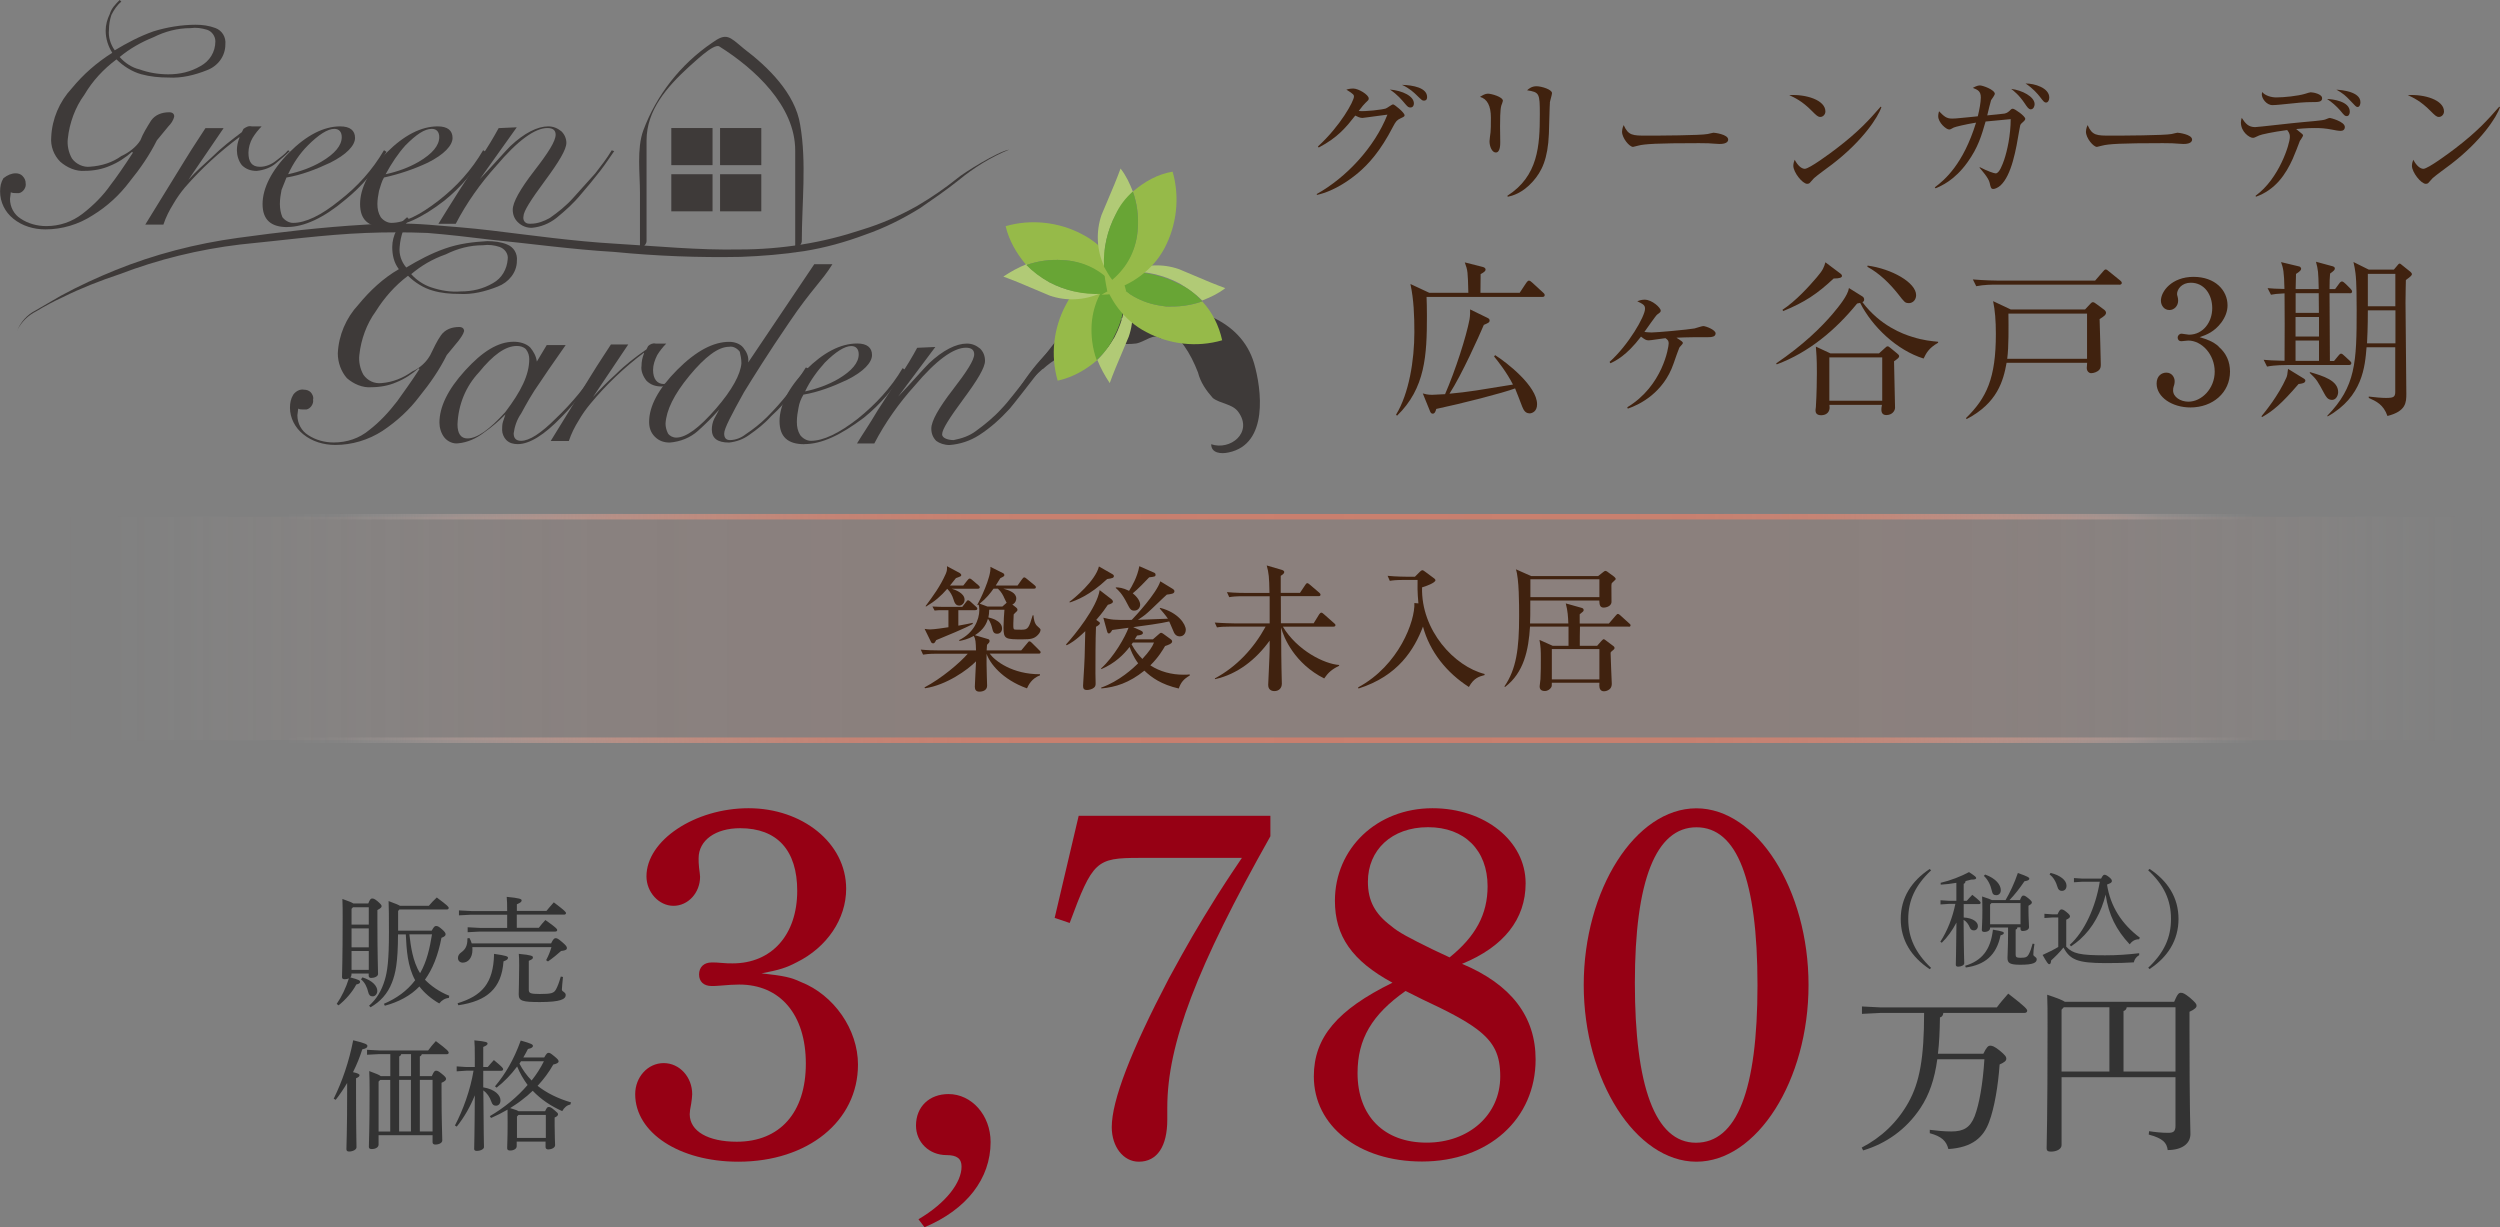 <?xml version="1.0" encoding="UTF-8"?><svg xmlns="http://www.w3.org/2000/svg" xmlns:xlink="http://www.w3.org/1999/xlink" viewBox="0 0 272.79 133.92"><rect x="0" y="0" width="272.79" height="133.92" fill="#808080" stroke="none"/><defs><style>.cls-1{fill:#333;}.cls-1,.cls-2,.cls-3,.cls-4,.cls-5,.cls-6,.cls-7,.cls-8{stroke-width:0px;}.cls-2{fill:#b1ca76;}.cls-3{fill:#3e3a39;}.cls-4{fill:#68a535;}.cls-5{fill:#96ba49;}.cls-9{stroke:url(#_名称未設定グラデーション_34-3);}.cls-9,.cls-10{fill:none;stroke-miterlimit:10;stroke-width:.6px;}.cls-9,.cls-10,.cls-7{mix-blend-mode:multiply;}.cls-10{stroke:url(#_名称未設定グラデーション_34-2);}.cls-6{fill:#960014;}.cls-7{fill:url(#_名称未設定グラデーション_34);opacity:.15;}.cls-11{isolation:isolate;}.cls-8{fill:#40220f;}</style><linearGradient id="_名称未設定グラデーション_34" x1="4.35" y1="68.58" x2="272.24" y2="68.58" gradientUnits="userSpaceOnUse"><stop offset="0" stop-color="#fff" stop-opacity="0"/><stop offset=".03" stop-color="rgba(245,232,229,.18)" stop-opacity=".18"/><stop offset=".06" stop-color="rgba(235,207,201,.37)" stop-opacity=".37"/><stop offset=".09" stop-color="rgba(225,185,176,.54)" stop-opacity=".54"/><stop offset=".13" stop-color="rgba(218,167,155,.68)" stop-opacity=".68"/><stop offset=".17" stop-color="rgba(211,152,138,.8)" stop-opacity=".8"/><stop offset=".22" stop-color="rgba(206,141,125,.89)" stop-opacity=".89"/><stop offset=".28" stop-color="rgba(203,132,116,.95)" stop-opacity=".95"/><stop offset=".35" stop-color="rgba(201,128,111,.99)" stop-opacity=".99"/><stop offset=".52" stop-color="#c97f6e"/><stop offset=".71" stop-color="rgba(201,128,111,.99)" stop-opacity=".99"/><stop offset=".78" stop-color="rgba(203,132,116,.96)" stop-opacity=".96"/><stop offset=".82" stop-color="rgba(206,140,124,.9)" stop-opacity=".9"/><stop offset=".86" stop-color="rgba(211,150,136,.81)" stop-opacity=".81"/><stop offset=".9" stop-color="rgba(216,164,152,.7)" stop-opacity=".7"/><stop offset=".93" stop-color="rgba(224,182,172,.57)" stop-opacity=".57"/><stop offset=".95" stop-color="rgba(232,202,195,.41)" stop-opacity=".41"/><stop offset=".98" stop-color="rgba(242,226,222,.22)" stop-opacity=".22"/><stop offset="1" stop-color="rgba(253,252,251,.02)" stop-opacity=".02"/><stop offset="1" stop-color="#fff" stop-opacity="0"/></linearGradient><linearGradient id="_名称未設定グラデーション_34-2" x1="30.36" y1="80.77" x2="246.24" y2="80.77" xlink:href="#_名称未設定グラデーション_34"/><linearGradient id="_名称未設定グラデーション_34-3" x1="30.36" y1="56.38" x2="246.24" y2="56.38" xlink:href="#_名称未設定グラデーション_34"/></defs><g class="cls-11"><g id="_レイヤー_2"><g id="_レイヤー_2-2"><path class="cls-3" d="M113.8,40.27c1.08-.99,2.34-1.71,3.78-2.07,1.26-.36,3.33.09,4.41-.72l-.18-.09c.72.18,1.44.18,2.16.09.99-.18,1.89-1.17,2.7-.54-.36-2.52-3.6-1.98-5.41-2.07,4.96-.9,7.75,1.35,9.46,5.77.27,1.08.9,1.98,1.62,2.79.81.63,2.16.63,2.79,1.53,1.62,2.25-.9,4.23-2.97,3.51,0,.99,1.08,1.08,1.89.9,4.41-.9,3.6-6.94,2.79-9.73-1.44-4.87-6.94-6.58-11.8-6.13-6.85.63-11.89,4.6-15.14,11.26.63-1.8,2.7-3.42,3.87-4.51Z"/><path class="cls-3" d="M1.89,36.04c.36-.9,1.08-1.71,1.98-2.16.9-.54,1.89-1.08,2.79-1.62,1.98-1.08,3.96-1.98,5.95-2.79,4.23-1.71,8.74-2.88,13.33-3.51,4.6-.63,9.19-1.17,13.79-1.44,2.34-.18,4.69-.18,7.03,0,2.25.18,4.6.36,6.85.63,4.5.54,8.92,1.17,13.51,1.44,4.6.27,9.1.72,13.61.63,2.25,0,4.5-.18,6.76-.54s4.41-.9,6.58-1.62c2.07-.63,4.14-1.53,6.04-2.61,1.53-.9,2.97-1.89,4.32-2.97.72-.63,4.5-2.97,5.68-3.15-1.98.81-3.87,1.98-5.5,3.33-1.35,1.08-2.79,2.07-4.23,3.06-1.89,1.17-3.87,2.16-5.95,2.88-2.16.81-4.41,1.44-6.67,1.8-2.34.36-4.6.54-6.94.63-4.6.09-9.19-.09-13.79-.54-4.6-.27-9.1-.9-13.61-1.35-2.25-.27-4.5-.54-6.76-.72-2.25-.09-4.5-.09-6.76,0-4.5.18-9.1.81-13.7,1.26-4.5.54-8.92,1.62-13.15,3.24-2.16.72-4.23,1.53-6.22,2.52-.99.45-1.98.99-2.88,1.53-.9.45-1.62,1.17-2.07,2.07Z"/><path class="cls-3" d="M11.89,3.24c-.09.81.18,1.62.63,2.25,1.35-.81,2.7-1.53,4.23-2.07,1.44-.45,3.06-.72,4.6-.72.72,0,1.44.09,2.16.36s1.17.99,1.08,1.8c0,1.26-.81,2.34-1.98,2.79-1.35.54-2.79.9-4.23.81-.99,0-1.98-.09-2.97-.36-.99-.27-1.98-.9-2.7-1.62-1.44,1.08-2.61,2.34-3.51,3.87-.99,1.35-1.62,3.06-1.8,4.78-.09.72.09,1.53.45,2.16.45.63,1.26.99,1.98.9,1.26-.09,2.43-.45,3.42-1.17.81-.36,1.62-.99,2.07-1.71.27-.72.72-1.44,1.17-2.16.45-.63,1.17-.9,1.98-.9.36,0,.54.18.54.45-.09.45-.36.81-.63,1.08l-1.26,1.53c-.81,1.62-1.8,3.06-2.97,4.5-1.08,1.44-2.43,2.7-4.05,3.69-1.53.99-3.33,1.53-5.14,1.53-1.26,0-2.52-.36-3.51-1.17-.9-.72-1.44-1.8-1.44-2.97,0-.54.09-.99.36-1.44.45-.36.9-.54,1.35-.54.27,0,.54.09.72.27.27.27.36.54.36.81.09.45-.27.99-.72,1.08h-.36c-.18,0-.36,0-.54-.09l-.09.72c0,.9.45,1.71,1.17,2.16.81.54,1.8.81,2.79.81,1.44,0,2.79-.45,3.96-1.35s2.25-1.98,3.06-3.15c.63-.81,1.44-1.98,2.43-3.51l-.09-.09c-.72.63-1.53,1.17-2.43,1.53-.81.36-1.8.54-2.7.54-.99.09-1.98-.36-2.7-.99-.72-.72-1.08-1.71-.99-2.7.09-1.98.9-3.87,2.25-5.32,1.26-1.53,2.7-2.79,4.41-3.87-.45-.72-.72-1.53-.72-2.43,0-.63.18-1.26.45-1.8.18-.63.63-1.08,1.08-1.53l.18.18c-.45.36-.81.9-1.08,1.44-.18.54-.27,1.08-.27,1.62ZM13.06,6.22c.54.63,1.35,1.17,2.16,1.35.99.36,2.07.54,3.15.54,1.26,0,2.43-.27,3.51-.9.99-.54,1.62-1.53,1.62-2.7,0-.54-.36-1.08-.9-1.26-.63-.18-1.17-.27-1.8-.18-1.44,0-2.79.36-4.05.99-1.35.54-2.61,1.26-3.69,2.16Z"/><path class="cls-3" d="M20.54,19.64h0c.81-.9,1.71-1.71,2.61-2.52.99-.99,2.16-1.89,3.24-2.7l.18-.36c.27-.18.54-.36.9-.27h1.08c-.36.36-.72.81-.99,1.26-.27.45-.45,1.08-.45,1.62,0,.99.36,1.53,1.26,1.53.63,0,1.26-.27,1.71-.63.45-.36.99-.72,1.35-1.17l.18.09c-.45.45-.99.9-1.53,1.35-.54.45-1.26.72-2.07.81-.63,0-1.17-.18-1.62-.63-.36-.45-.54-1.08-.54-1.62,0-.45.09-.9.27-1.35v-.09c-2.16,1.62-4.14,3.42-5.95,5.5-.45.54-.9,1.17-1.26,1.8-.45.72-.81,1.44-1.08,2.25h-1.98c.72-1.17,1.44-2.34,2.16-3.51l2.16-3.51c.99-1.62,1.8-2.79,2.25-3.51h1.98l-3.87,5.68Z"/><path class="cls-3" d="M31.35,24.78c-1.8,0-2.7-.81-2.7-2.52s.99-3.69,2.88-5.59,3.78-2.88,5.59-2.88c1.08,0,1.62.45,1.62,1.26s-.9,1.8-2.7,2.7c-1.53.72-3.15,1.35-4.78,1.62-.18.45-.36.9-.54,1.35-.09.45-.18.99-.18,1.53s.09.99.27,1.44c.27.36.72.63,1.17.63,1.35,0,3.06-.81,5.05-2.43,1.98-1.53,3.6-3.33,4.87-5.5l.27.18c-1.17,1.98-2.7,3.78-4.5,5.23-2.34,1.98-4.5,2.97-6.31,2.97ZM31.44,19.01c1.26-.27,2.52-.72,3.6-1.35,1.53-.9,2.25-1.8,2.25-2.7,0-.54-.27-.9-.81-.9-.72,0-1.71.63-2.88,1.8-.9.9-1.62,1.98-2.16,3.15h0Z"/><path class="cls-3" d="M41.99,24.78c-1.8,0-2.7-.81-2.7-2.52s.99-3.69,2.88-5.59,3.78-2.88,5.59-2.88c1.08,0,1.62.45,1.62,1.26s-.9,1.8-2.7,2.7c-1.53.72-3.15,1.26-4.78,1.62-.27.45-.36.9-.54,1.44-.09.45-.18.99-.18,1.44,0,.54.09.99.36,1.44.27.36.72.63,1.17.63,1.35,0,3.06-.81,5.14-2.43,1.98-1.53,3.6-3.33,4.87-5.5l.27.18c-1.17,2.07-2.7,3.87-4.5,5.32-2.43,1.89-4.6,2.88-6.49,2.88ZM42.08,19.01c1.26-.27,2.52-.72,3.6-1.35,1.53-.9,2.25-1.8,2.25-2.7,0-.54-.27-.9-.81-.9-.81,0-1.71.63-2.88,1.8-.81.9-1.53,1.98-2.16,3.15h0Z"/><path class="cls-3" d="M52.35,19.55h0c1.62-1.71,2.7-2.97,3.33-3.6,1.53-1.44,2.97-2.16,4.14-2.16.54,0,.99.18,1.44.54.36.36.54.81.54,1.26,0,.72-.81,2.07-2.34,4.14s-2.34,3.33-2.34,3.87c-.09.45.18.81.63.81h.18c.72,0,1.44-.27,2.07-.63.9-.63,1.8-1.35,2.52-2.16s1.53-1.71,2.43-2.7c.63-.81,1.26-1.62,1.8-2.52l.27.09c-.45.63-.9,1.35-1.53,2.16s-1.44,1.8-2.07,2.52c-.81.99-1.71,1.8-2.7,2.61-.81.63-1.71.99-2.7,1.08-.54,0-1.08-.18-1.53-.63-.36-.36-.54-.81-.54-1.35,0-.81.81-2.25,2.34-4.23,1.53-1.98,2.34-3.24,2.34-3.96,0-.45-.27-.72-.9-.72-1.35,0-3.24,1.35-5.59,4.14-1.71,1.89-3.24,4.05-4.41,6.31h-1.89c.54-.9,1.35-2.16,2.25-3.6l2.34-3.6c.81-1.17,1.44-2.25,1.98-3.24l1.98-.09-4.05,5.68Z"/><path class="cls-3" d="M43.61,26.94c-.09.81.18,1.62.72,2.25,1.35-.81,2.7-1.53,4.23-2.07,1.53-.54,3.06-.72,4.6-.81.72,0,1.53.09,2.16.36.72.27,1.17.99,1.08,1.8,0,1.26-.9,2.34-2.07,2.79-1.35.54-2.79.9-4.23.81-.99,0-1.98-.09-2.88-.36-.99-.27-1.98-.9-2.7-1.62-1.44,1.08-2.61,2.43-3.51,3.87-.99,1.35-1.62,3.06-1.8,4.78-.09.72.09,1.53.45,2.16.45.63,1.17.99,1.98.9,1.17-.09,2.34-.54,3.33-1.26.81-.36,1.53-.99,1.98-1.8.36-.72.72-1.53,1.17-2.16s1.17-.9,1.98-.9c.36,0,.54.18.54.45-.09.36-.36.72-.63,1.08l-1.26,1.53c-.81,1.62-1.8,3.06-2.97,4.5-1.08,1.44-2.43,2.7-4.05,3.78-1.53.99-3.33,1.53-5.14,1.53-1.26,0-2.52-.36-3.51-1.17-.9-.72-1.44-1.8-1.44-2.88,0-.54.09-.99.36-1.44.27-.36.72-.63,1.17-.54.27,0,.54.09.72.27s.36.54.27.81c.09.45-.27.99-.72,1.08h-.36c-.18,0-.36,0-.54-.09l-.09.72c0,.9.45,1.71,1.17,2.16.81.54,1.8.81,2.79.81,1.44,0,2.79-.45,3.87-1.35,1.17-.9,2.16-1.98,3.06-3.15.63-.9,1.44-1.98,2.43-3.51l-.09-.09c-.72.63-1.53,1.17-2.43,1.53-.81.36-1.8.54-2.7.54-.99.09-1.98-.36-2.7-.99-.63-.72-.99-1.71-.99-2.7.09-1.98.9-3.87,2.25-5.32,1.26-1.53,2.7-2.88,4.41-3.87-.54-.72-.72-1.53-.72-2.43,0-.63.18-1.26.45-1.8s.72-1.08,1.17-1.44l.18.18c-.45.72-.9,1.8-.99,3.06ZM44.87,29.91c.54.63,1.35,1.17,2.16,1.44,1.08.36,2.16.54,3.24.45,1.26,0,2.43-.27,3.51-.9.99-.54,1.53-1.53,1.62-2.61.09-.63-.36-1.17-.9-1.35s-1.17-.27-1.8-.18c-1.44,0-2.79.36-4.05.99-1.53.54-2.7,1.26-3.78,2.16h0Z"/><path class="cls-3" d="M61.72,37.66c-1.53,2.16-2.43,3.51-2.79,4.05-.9,1.26-1.53,2.43-2.07,3.42-.45.63-.72,1.44-.81,2.16,0,.54.27.81.81.81.9,0,2.16-.81,3.78-2.43,1.8-1.71,3.33-3.6,4.69-5.68l.18.09c-1.26,1.98-2.61,3.78-4.23,5.41-1.89,1.98-3.51,2.97-4.78,2.97-.45,0-.9-.09-1.26-.45-.27-.27-.45-.72-.45-1.08,0-.27,0-.63.09-.9s.18-.54.27-.81c-.72.72-1.44,1.35-2.34,1.98-.81.63-1.8,1.08-2.79,1.17-.54.09-1.17-.18-1.53-.63s-.54-1.08-.54-1.62c0-1.71.9-3.6,2.79-5.68s3.6-3.15,5.32-3.15c.63,0,1.35.18,1.8.63.36.45.63.9.72,1.53l1.08-1.8h2.07ZM57.75,39.19c0-.36-.09-.72-.36-1.08-.27-.27-.63-.36-.99-.36-1.26,0-2.61.99-4.14,2.88-1.44,1.53-2.25,3.51-2.34,5.68,0,.99.36,1.53,1.08,1.53,1.08,0,2.43-.99,4.14-2.88,1.71-2.25,2.61-4.05,2.61-5.77Z"/><path class="cls-3" d="M64.69,43.34h0c.81-.9,1.62-1.71,2.52-2.52.99-.99,2.16-1.89,3.33-2.7l.18-.36c.18-.18.54-.36.81-.27h1.17c-.36.36-.72.81-.99,1.26-.27.54-.45,1.08-.45,1.62,0,.99.45,1.53,1.17,1.53.63-.09,1.26-.27,1.71-.72.45-.36.99-.72,1.44-1.17l.18.09c-.45.45-.99.9-1.53,1.35s-1.26.72-2.07.72c-.63,0-1.17-.18-1.62-.63-.36-.45-.63-1.08-.54-1.62,0-.45.09-.9.27-1.35v-.09c-2.16,1.62-4.14,3.51-5.86,5.59-.45.54-.9,1.17-1.26,1.8-.45.72-.81,1.44-1.08,2.25h-1.98c.72-1.17,1.44-2.34,2.16-3.51l2.16-3.51c.99-1.62,1.8-2.79,2.25-3.51h1.89l-3.87,5.77Z"/><path class="cls-3" d="M79.02,47.3c0,.45.18.72.63.72.63,0,1.26-.27,1.71-.63.81-.54,1.62-1.17,2.34-1.89.81-.81,1.53-1.62,2.25-2.52s1.35-1.89,1.98-2.88l.27.09c-.45.9-1.08,1.71-1.62,2.52-.72.99-1.53,1.89-2.43,2.7-.72.81-1.53,1.44-2.43,2.07-.63.45-1.35.72-2.16.81-1.26,0-1.89-.45-1.89-1.44,0-.36.09-.81.27-1.17.18-.36.36-.63.54-.99-.72.81-1.53,1.62-2.34,2.34s-1.89,1.17-3.06,1.26c-.63,0-1.17-.18-1.62-.63s-.63-.99-.63-1.62c0-1.71.99-3.6,3.06-5.68s3.96-3.06,5.68-3.06c.54,0,1.17.18,1.53.63.36.45.63.99.54,1.62l7.21-10.72h1.98c-1.17,1.89-2.25,2.7-4.69,6.31-2.34,3.42-3.96,6.04-4.96,7.66-1.35,2.43-2.16,3.96-2.16,4.5ZM72.62,46.22c0,.36.09.72.27,1.08.18.27.54.45.9.45,1.08,0,2.52-1.08,4.32-3.15s2.7-3.78,2.79-4.96c0-.45-.09-.9-.18-1.26-.27-.36-.72-.63-1.17-.54-1.17,0-2.61,1.08-4.32,3.15s-2.52,3.78-2.61,5.23h0Z"/><path class="cls-3" d="M87.76,48.47c-1.8,0-2.7-.81-2.7-2.52s.99-3.69,2.88-5.59c1.89-1.89,3.78-2.88,5.59-2.88,1.08,0,1.62.45,1.62,1.26s-.9,1.8-2.7,2.7c-1.53.72-3.15,1.35-4.78,1.62-.27.45-.45.9-.54,1.44-.09.45-.18.99-.18,1.53s.09.99.36,1.44c.27.36.72.63,1.17.63,1.35,0,3.06-.81,5.14-2.43,1.89-1.53,3.6-3.33,4.87-5.5l.27.18c-1.17,1.98-2.7,3.78-4.5,5.23-2.52,1.89-4.6,2.88-6.49,2.88ZM87.85,42.71c1.26-.27,2.52-.72,3.6-1.35,1.53-.9,2.25-1.8,2.25-2.7,0-.54-.27-.9-.81-.9-.72,0-1.71.63-2.88,1.8-.81.9-1.62,1.98-2.16,3.15Z"/><path class="cls-3" d="M98.03,43.25h0c1.62-1.71,2.7-2.97,3.33-3.6,1.53-1.44,2.97-2.16,4.14-2.16.54,0,.99.18,1.44.54.36.36.54.81.54,1.35,0,.72-.81,2.07-2.34,4.14-1.53,2.07-2.34,3.33-2.34,3.87,0,.45.72.63,1.26.63.9-.18,1.71-.45,2.43-.99.99-.72,1.98-1.53,2.79-2.43.72-.72,1.98-2.43,2.88-3.51s11.17-14.24,11.53-14.87l.18.09c-.81,1.17-5.5,7.75-5.77,8.11-.72.9-7.21,9.37-7.93,10.18-.99,1.08-2.07,2.07-3.33,2.88-.99.63-2.07.99-3.24,1.08-.54,0-1.08-.18-1.44-.45-.36-.36-.54-.81-.54-1.35,0-.81.81-2.25,2.34-4.23s2.34-3.24,2.34-3.87c0-.45-.27-.72-.9-.72-1.35,0-3.24,1.35-5.59,4.14-1.71,1.89-3.24,4.05-4.41,6.31h-1.89c.54-.9,1.35-2.07,2.25-3.6l2.34-3.6c.81-1.17,1.44-2.25,1.98-3.24l1.98-.09-4.05,5.41Z"/><path class="cls-3" d="M87.49,26.31c0-4.14.54-8.56-.18-12.7-.54-3.42-3.51-6.31-6.13-8.29-1.62-1.35-1.89-1.8-3.51-.63-3.42,2.34-6.04,5.68-7.48,9.55-.72,1.98-.36,4.69-.36,6.76v6.58c0-.45.72-.81.72-1.26v-10.99c0-3.33,2.25-5.86,4.6-8.02.45-.36,2.7-2.61,3.33-2.25,3.87,2.43,8.29,6.49,8.29,11.35v11.17c0-.36.72-.81.72-1.26Z"/><rect class="cls-3" x="73.25" y="13.97" width="4.5" height="4.05"/><rect class="cls-3" x="78.57" y="13.97" width="4.5" height="4.05"/><rect class="cls-3" x="73.25" y="19.01" width="4.5" height="4.05"/><rect class="cls-3" x="78.57" y="19.01" width="4.5" height="4.05"/><path class="cls-5" d="M119.74,39.28c-.45-1.26-.63-2.61-.54-3.96.18-2.16,1.17-4.23,2.79-5.59.36.45.63.99.9,1.44,0-.9-.18-1.8-.36-2.7-2.7.63-4.96,2.34-6.22,4.78-1.35,2.52-1.71,5.5-.9,8.29,1.62-.36,3.06-1.17,4.32-2.25Z"/><path class="cls-2" d="M121.63,36.76c-.54.9-1.17,1.8-1.89,2.52.36.9.81,1.71,1.35,2.52.36-.99.72-1.89,2.07-5.05.63-1.8.54-3.78-.27-5.59.09,1.89-.36,3.87-1.26,5.59Z"/><path class="cls-4" d="M122,29.64c-1.71,1.44-2.7,3.42-2.88,5.68-.09,1.35.09,2.7.54,3.96.81-.72,1.44-1.53,1.89-2.52.9-1.71,1.35-3.69,1.26-5.68-.18-.45-.45-.99-.81-1.44Z"/><path class="cls-5" d="M131.19,32.89c-1.26.45-2.61.63-3.96.54-2.16-.18-4.23-1.17-5.68-2.88.45-.36.99-.63,1.44-.9-.9,0-1.8.18-2.7.36.63,2.61,2.34,4.96,4.78,6.22,2.52,1.35,5.5,1.71,8.29.9-.36-1.62-1.08-3.06-2.16-4.23Z"/><path class="cls-2" d="M128.66,30.9c.9.54,1.8,1.17,2.52,1.89.9-.36,1.71-.72,2.52-1.35-.99-.36-1.89-.72-5.05-2.07-1.8-.63-3.78-.54-5.59.27,1.89-.09,3.87.36,5.59,1.26Z"/><path class="cls-4" d="M121.54,30.54c1.44,1.71,3.42,2.7,5.68,2.88,1.35.09,2.7-.09,3.96-.54-.72-.81-1.53-1.44-2.52-1.89-1.71-.9-3.69-1.35-5.68-1.35-.45.27-.99.63-1.44.9Z"/><path class="cls-5" d="M111.99,28.92c1.26-.45,2.61-.63,3.96-.54,2.16.09,4.23,1.17,5.68,2.88-.45.36-.99.63-1.44.9.9,0,1.8-.18,2.7-.36-.63-2.61-2.34-4.96-4.78-6.22-2.52-1.35-5.59-1.71-8.38-.9.36,1.53,1.17,2.97,2.25,4.23Z"/><path class="cls-2" d="M114.52,30.81c-.9-.54-1.8-1.17-2.52-1.98-.9.36-1.71.81-2.52,1.35.99.36,1.89.72,5.05,2.07,1.8.63,3.78.54,5.59-.27-1.89.18-3.87-.27-5.59-1.17Z"/><path class="cls-4" d="M121.63,31.17c-1.44-1.71-3.42-2.7-5.68-2.79-1.35-.09-2.7.09-3.96.54.72.72,1.53,1.35,2.52,1.89,1.71.9,3.69,1.35,5.68,1.26.45-.27.99-.54,1.44-.9Z"/><path class="cls-5" d="M123.62,20.9c.45,1.26.63,2.61.54,3.96-.09,2.16-1.17,4.23-2.79,5.68-.36-.45-.63-.99-.9-1.44,0,.9.18,1.8.36,2.7,2.61-.63,4.96-2.34,6.22-4.69,1.35-2.52,1.71-5.59.9-8.38-1.62.27-3.06,1.08-4.32,2.16Z"/><path class="cls-2" d="M121.73,23.43c.54-.9,1.17-1.8,1.89-2.52-.36-.9-.72-1.71-1.35-2.52-.36.99-.72,1.89-2.07,5.05-.63,1.8-.54,3.87.27,5.59-.09-1.89.36-3.87,1.26-5.59Z"/><path class="cls-4" d="M121.36,30.54c1.71-1.44,2.7-3.42,2.79-5.68.09-1.35-.09-2.7-.54-3.96-.81.72-1.44,1.53-1.89,2.52-.9,1.71-1.35,3.69-1.26,5.68.27.45.54.99.9,1.44Z"/><path class="cls-8" d="M143.68,21.17c3.24-1.81,6.31-5.11,7.71-8.66-.6.06-1.63.23-2.26.3-.08.02-.41.06-.48.06-.26,0-.6-.17-.77-.26-.96,1.22-1.87,2.38-3.99,3.49l-.08-.12c2.47-2.26,3.93-4.96,3.93-5.45,0-.15-.03-.27-.83-.75.36-.12.69-.12.74-.12.6,0,1.7.69,1.7,1.08,0,.17-.06.21-.35.48-.21.2-.3.32-.74.89.66.08,2.56-.14,2.95-.27.14-.04.66-.45.8-.45s1.25.89,1.25,1.19c0,.12-.05.15-.47.35-.35.17-.48.29-.81.93-1.34,2.59-2.61,4.02-3.87,5.08-.62.51-2.38,1.88-4.41,2.33l-.03-.11ZM154.28,11.29c0,.21-.1.44-.39.44-.18,0-.29-.08-.48-.3-.54-.63-.9-1.08-1.75-1.66,1.37.12,2.62.71,2.62,1.52ZM155.72,10.59c0,.39-.26.39-.36.39-.17,0-.2-.03-.84-.65-.12-.12-.72-.71-1.54-1.07,1.16.03,2.74.3,2.74,1.33Z"/><path class="cls-8" d="M163.82,11.51c-.14.42-.14,1.76-.14,2.27,0,.27.02,1.51.02,1.76,0,.23,0,1.1-.48,1.1-.41,0-.69-.63-.69-1.23,0-.15.09-.83.11-.96.03-.24.04-.77.04-1.61q0-1.94-1.19-2.27c.29-.18.56-.35.87-.35.36,0,1.63.35,1.63.78,0,.06-.15.47-.17.51ZM169.12,11.22c-.03.2-.09,2.82-.11,3.36-.11,2.77-.78,4.14-1.76,5.23-1.14,1.29-2.29,1.57-2.73,1.66l-.04-.11c3.36-2.15,3.54-5.45,3.54-8.9,0-2.3-.05-2.39-1.39-2.61.2-.18.51-.44,1.02-.44.54,0,1.7.35,1.7.75,0,.17-.23.9-.24,1.05Z"/><path class="cls-8" d="M187.62,15.71c-.14,0-.5-.03-.53-.03-.54-.04-.69-.06-1.7-.06-4.59,0-5.95.09-6.63.27-.05.02-.53.14-.57.14-.39,0-1.2-.96-1.2-1.66,0-.09.02-.38.18-.72.51,1.15.98,1.15,2.55,1.15,1.04,0,5.93-.02,6.63-.18.09-.01.53-.14.62-.14s1.6.17,1.6.75c0,.47-.75.48-.93.48Z"/><path class="cls-8" d="M198.62,12.76c-.26,0-.44-.18-.92-.66-1.05-1.07-1.9-1.46-2.47-1.72,1.81-.12,3.95.53,3.95,1.78,0,.33-.26.6-.56.6ZM199.93,17.92c-.32.24-1.73,1.27-1.99,1.52-.08.08-.41.45-.48.53-.06.06-.18.09-.26.09-.53,0-1.52-1.27-1.52-1.97,0-.27.09-.5.15-.66.35.68.78.99,1.1.99.5,0,2.83-1.73,3.48-2.23,2.42-1.85,3.58-3.15,4.8-4.55l.08.05c-.36,1.1-2.05,3.69-5.36,6.23Z"/><path class="cls-8" d="M220.54,13.51c-.09.08-.11.14-.2.68-.35,2.09-.83,4.95-2.08,6.07-.27.23-.59.36-.75.36-.26,0-.29-.15-.41-.68-.11-.53-.9-1.4-1.1-1.64l.03-.06c.8.42,1.55.68,1.73.68.41,0,.75-.99.92-1.46.35-1.04.71-2.68.72-4.46-.24.03-.96.09-1.46.14-.18.02-1.1.11-1.28.12-.45,1.55-.81,2.82-1.97,4.44-1.42,1.99-2.88,2.59-3.49,2.85l-.08-.11c1.08-.81,3.09-2.5,4.5-7.06-1.08.17-2.32.47-2.44.54-.33.18-.36.21-.5.21-.32,0-1.19-.75-1.19-1.45,0-.23.06-.41.09-.54.56.57.81.8,1.43.8.26,0,.3,0,1.72-.14l1.08-.11c.17-.68.33-1.54.33-2.05,0-.71-.35-.84-.87-1.05.2-.11.5-.27.77-.27.3,0,1.63.47,1.63.93,0,.08-.33.59-.41.68-.03.03-.36,1.4-.42,1.66.35-.03,1.85-.18,1.91-.2.3-.08.44-.21.65-.42.04-.06.14-.11.23-.11.2,0,1.36.8,1.36,1.11,0,.14-.18.29-.45.53ZM221.59,11.93c-.23,0-.38-.23-.65-.63-.63-.95-1.22-1.39-1.49-1.6,1.17.14,2.56.84,2.56,1.67,0,.21-.12.56-.42.56ZM223.27,11.19c-.2,0-.26-.08-.71-.66-.23-.29-.71-.87-1.54-1.42.96-.01,2.59.47,2.59,1.54,0,.3-.15.54-.35.54Z"/><path class="cls-8" d="M238.24,15.71c-.14,0-.5-.03-.53-.03-.54-.04-.69-.06-1.7-.06-4.59,0-5.95.09-6.63.27-.05.02-.53.14-.57.14-.39,0-1.2-.96-1.2-1.66,0-.09.02-.38.18-.72.51,1.15.98,1.15,2.55,1.15,1.04,0,5.93-.02,6.63-.18.09-.01.53-.14.62-.14s1.6.17,1.6.75c0,.47-.75.48-.93.48Z"/><path class="cls-8" d="M255.43,14.28c-.27,0-.59-.06-.99-.14-.72-.14-1.22-.17-1.9-.17-.92,0-1.7.09-1.99.11.12.11.59.48.66.54.03.03.09.09.09.17s-.29.51-.35.59c-.15.41-.54,1.42-.78,1.96-.75,1.66-1.87,3.37-4.02,4.13l-.02-.12c2.56-1.85,3.73-5.65,3.73-6.39,0-.21,0-.41-.29-.77-1.52.2-2.83.48-3.06.59-.5.23-.54.26-.69.26-.35,0-1.3-.63-1.3-1.67,0-.18.03-.32.09-.51.41.63.74,1.01,1.46,1.01.3,0,4.37-.48,5.18-.54.84-.08,2.18-.18,2.47-.29.38-.15.42-.17.51-.17.06,0,1.63.39,1.63.99,0,.29-.2.42-.45.42ZM252.3,11.14c-.86,0-1.46.06-3.45.27-.29.03-.65.06-.89.06-.65,0-1.16-.72-1.16-1.16,0-.09.03-.2.04-.27.33.41,1.02.59,1.52.59.84,0,2.35-.15,3.15-.39.26-.08.53-.17.62-.17.26,0,1.25.18,1.25.65,0,.42-.45.42-1.08.42ZM256.07,12.67c-.2,0-.26-.06-.72-.62-.42-.48-.9-.9-1.43-1.25.57.02,2.48.23,2.48,1.39,0,.26-.12.48-.33.48ZM257.23,11.67c-.14,0-.2-.08-.75-.66-.56-.6-.78-.78-1.54-1.23.54.04,2.62.21,2.62,1.37,0,.15-.04.53-.33.53Z"/><path class="cls-8" d="M266.12,12.76c-.26,0-.44-.18-.92-.66-1.05-1.07-1.9-1.46-2.47-1.72,1.81-.12,3.95.53,3.95,1.78,0,.33-.26.6-.56.6ZM267.43,17.92c-.32.24-1.73,1.27-1.99,1.52-.08.08-.41.45-.48.53-.06.06-.18.09-.26.09-.53,0-1.52-1.27-1.52-1.97,0-.27.09-.5.15-.66.35.68.78.99,1.1.99.5,0,2.83-1.73,3.48-2.23,2.42-1.85,3.58-3.15,4.8-4.55l.08.05c-.36,1.1-2.05,3.69-5.36,6.23Z"/><path class="cls-8" d="M168.27,32.4h-12.61c.02.5.04,1.11.04,2.06,0,4.3-.17,7.9-3.26,10.9l-.11-.11c1.41-2.3,2-5.93,2-9.01,0-1.76-.06-3.54-.43-5.25l2.06.96h4.26c-.06-2.34-.06-2.41-.39-3.32l1.97.5c.13.04.3.11.3.28s-.17.3-.54.5c0,.15-.02,1.93-.02,2.04h4.28l.72-1.09c.06-.09.19-.24.28-.24.11,0,.24.09.35.2l1.19,1.09c.11.09.19.17.19.3,0,.17-.15.19-.28.19ZM166.88,45.1c-.43,0-.63-.35-.78-.72-.13-.32-.65-1.72-.78-2-1.24.48-5.88,1.67-8.6,2.24-.07.24-.15.52-.39.52-.17,0-.24-.15-.28-.24l-.8-1.97c.26.07.52.15,1.02.15.11,0,.52-.02,1.41-.07,1.13-2.6,2.3-6.23,2.67-8.16.07-.41.07-.82.06-1.09l1.91.93c.13.07.22.13.22.28,0,.22-.17.28-.63.48-.52,1.22-2.39,5.41-3.75,7.51.96-.09,1.93-.2,2.89-.35.63-.11,3.47-.56,4.04-.65-.69-1.35-1.65-2.56-2.06-3.06l.11-.15c1.24.78,4.58,3.37,4.58,5.36,0,.82-.57,1-.85,1Z"/><path class="cls-8" d="M186.49,36.79c-1.19,0-2.37,0-3.56.06.63.41.7.46.7.59,0,.09-.35.41-.39.5-.07.13-.43,1.17-.63,1.74-1.09,3.17-3.69,4.47-4.99,4.91l-.06-.15c3.88-2.34,4.52-6.56,4.52-6.97,0-.24-.06-.37-.35-.57-.3.02-1.58.24-1.84.24-.3,0-.46-.13-.83-.41-1.58,2.08-2.78,2.65-3.34,2.91l-.09-.15c2.04-1.82,3.87-4.97,3.87-5.8,0-.39-.2-.5-.85-.82.24-.09.48-.17.8-.17.83,0,1.76.89,1.76,1.19,0,.15-.04.19-.39.44-.15.11-1.17,1.59-1.39,1.89.22.02.43.06.78.06.56,0,3.89-.3,4.69-.44.15-.04.82-.26.95-.26.28,0,1.35.41,1.35.8s-.5.41-.72.41Z"/><path class="cls-8" d="M209.92,39.13c-2.97-.91-5.65-3.52-6.95-6.08-.09.02-.19.04-.33.07-2.35,2.89-5.27,5.34-8.77,6.64l-.06-.11c2.97-2.02,4.91-3.93,6.16-5.4.7-.83,1.67-2.02,1.78-2.82l1.46.91c.11.07.2.17.2.35,0,.15-.07.22-.19.28,1.95,2.6,4.49,3.5,5.41,3.78,1.28.41,2.22.48,2.85.54v.11c-1.04.59-1.3,1.15-1.58,1.72ZM200.09,30.38c-1.8,1.69-3.17,2.6-5.51,3.56l-.09-.13c1.46-.96,2.91-2.56,3.76-3.56.69-.8.78-1.11.93-1.63l1.61,1.21c.11.07.2.17.2.28,0,.17-.24.28-.91.28ZM206.67,39.41c0,.72.11,4.26.11,5.08,0,.32-.3.8-.95.8-.35,0-.54-.19-.54-.59,0-.13,0-.2.06-.52h-5.73c.02.19.04.37-.02.56-.15.5-.67.57-.87.57-.56,0-.63-.31-.63-.56,0-.06.02-.17.04-.33.09-1.37.11-3.11.11-3.75,0-1.61-.06-2.19-.11-2.85l1.59.74h5.3l.63-.57c.13-.11.2-.2.31-.2.09,0,.17.06.3.17l.72.59c.13.11.24.2.24.32,0,.15-.17.28-.57.56ZM205.38,39h-5.77v4.73h5.77v-4.73ZM208.27,33.07c-.39,0-.46-.09-1.15-.98-.95-1.19-2.04-2.26-3.36-2.98l.02-.13c2.63.35,5.3,1.85,5.3,3.23,0,.46-.31.87-.82.87Z"/><path class="cls-8" d="M229.1,34.81c.02.8.13,4.38.13,4.97,0,.22-.02.43-.2.61s-.56.33-.85.33c-.22,0-.48-.19-.48-.57,0-.09.04-.48.04-.56h-8.79c-.35,1.95-1,4.39-4.36,6.14l-.07-.11c2.26-2.21,3.26-4.36,3.26-9.18,0-1.45-.09-2.56-.3-3.58l1.93.91h8.1l.57-.61c.06-.07.17-.19.3-.19.07,0,.19.06.3.15l.95.7c.06.04.17.19.17.3,0,.24-.24.41-.69.69ZM231.25,31.06h-13.44c-.44,0-1.33,0-2.17.17l-.37-.74c1.26.11,2.61.13,2.85.13h10.49l.85-.98c.11-.13.2-.24.3-.24s.2.07.33.19l1.26,1.02c.06.06.17.13.17.26,0,.17-.17.2-.28.2ZM227.73,34.22h-8.58c.02,1.37.04,3.71-.13,4.93h8.71v-4.93Z"/><path class="cls-8" d="M242.07,37.81c.85.72,1.26,1.65,1.26,2.74,0,2.28-1.87,3.91-4.32,3.91-2,0-3.69-1.13-3.69-2.61,0-.82.54-1.19,1.06-1.19.63,0,.91.54.91.93,0,.28-.06.45-.11.59-.04.11-.06.24-.06.43,0,.7.8,1.22,1.67,1.22,1.43,0,2.87-1.41,2.87-3.28s-1.41-3.39-2.89-3.39c-.11,0-.63.07-.74.07-.28,0-.41-.17-.41-.39,0-.24.19-.43.43-.43.11,0,.67.11.8.11,1.56,0,2.54-1.39,2.54-2.89s-.87-2.78-2.34-2.78c-.98,0-1.5.7-1.5,1.24,0,.09.04.19.06.28.04.13.06.31.06.44,0,.57-.43,1.02-.95,1.02-.61,0-.93-.54-.93-1.02,0-1.02,1.19-2.6,3.56-2.6s3.71,1.48,3.71,3.11c0,.65-.24,1.28-.69,1.89-.76,1-1.59,1.32-2.35,1.58.85.26,1.41.45,2.06,1Z"/><path class="cls-8" d="M250.82,41.89c-1.89,2.19-2.78,2.93-3.99,3.62l-.07-.09c.43-.52,1.85-2.26,2.71-4.19.11-.26.11-.33.19-.98l1.76,1.08c.07.04.13.11.13.2,0,.28-.39.33-.72.37ZM256.36,31.99h-2.17c0,.85.02,5.34.04,7.4h.45l.46-.56c.11-.13.2-.24.3-.24.13,0,.2.09.33.2l.61.56c.09.09.19.17.19.28,0,.17-.15.2-.28.2h-6.75c-.17,0-1.32,0-2.17.17l-.37-.74c.44.04,1.08.09,2.28.11.02-3.91.02-4.36,0-7.36-.87.04-1.17.09-1.48.15l-.37-.72c.69.06.74.06,1.84.09-.04-1.89-.13-2.26-.37-2.93l2,.48c.09.02.19.15.19.24,0,.13-.09.28-.56.57,0,.17-.04,1.37-.04,1.65h2.52c-.04-1.95-.07-2.08-.3-2.98l1.84.5c.13.04.22.13.22.22,0,.17-.09.26-.52.57-.04.46-.06.89-.06,1.69h.61l.45-.61c.07-.11.19-.22.3-.22s.3.17.39.26l.54.54c.09.09.17.2.17.3,0,.19-.17.19-.28.19ZM253.01,31.99h-2.52v2.15h2.54l-.02-2.15ZM253.04,34.59h-2.56v2.13h2.56v-2.13ZM253.04,37.16h-2.56v2.22h2.56v-2.22ZM254.43,43.63c-.43,0-.63-.35-.82-.7-.74-1.37-.8-1.5-1.58-2.24l.02-.09c1.45.43,3.08.91,3.08,2.19,0,.28-.17.85-.7.85ZM262.52,30.56c0,.35-.04,1.3-.04,2.43,0,1.59.09,8.56.09,9.97,0,.95-.02,1.91-2.06,2.43-.44-1.26-1.24-1.61-2.04-1.97v-.15c.74.09,1.39.15,1.89.15.78,0,1-.09,1-.65v-4.88h-3.13c-.17,2.1-.43,5.41-4.25,7.55l-.04-.07c3.11-3.19,3.21-5.84,3.21-11.51,0-.98,0-3.08-.13-4.06-.04-.37-.11-.72-.22-1.21l1.67.83h2.74l.37-.44c.09-.11.17-.22.26-.22.07,0,.17.09.24.15l.95.76c.07.06.15.17.15.24,0,.11-.09.24-.67.65ZM261.37,33.86h-3c0,1.93-.06,2.98-.09,3.6h3.1v-3.6ZM261.37,29.88h-3v3.54h3v-3.54Z"/><rect class="cls-7" x="4.35" y="56.38" width="267.88" height="24.39"/><line class="cls-10" x1="246.24" y1="80.77" x2="30.36" y2="80.77"/><line class="cls-9" x1="30.36" y1="56.38" x2="246.24" y2="56.38"/><path class="cls-8" d="M113.33,71.32h-5.34c.58.8,2.48,2.26,5.49,2.25v.12c-.9.33-1.26,1.06-1.42,1.42-2.75-.98-4.08-2.78-4.41-3.77-.01.72,0,1.52.03,2.5,0,.13.03.83.03.98,0,.46-.41.65-.84.65-.37,0-.5-.22-.5-.53,0-.35.12-2.34.13-2.78-.9.93-3.25,2.6-5.56,2.94l-.07-.09c1.88-.99,3.86-2.68,4.73-3.68h-3.28c-1.03,0-1.32.06-1.6.1l-.25-.55c.69.07,1.4.09,2.11.09h3.92c-.03-.9-.04-1.23-.24-1.58-.68.37-1.15.46-1.57.55l-.03-.1c1.6-.77,2.2-2.23,2.2-3.28,0-.24-.03-.43-.07-.59l-.09.06-.06-.04c.24-.4,1.55-3.06,1.43-4.14l1.36.68c.1.04.16.13.16.22,0,.12-.06.15-.44.34-.18.3-.31.5-.5.8h2.38l.5-.7c.09-.12.15-.19.24-.19.06,0,.12.04.27.16l.84.69c.06.04.15.13.15.22,0,.16-.13.16-.22.16h-3.34c.7.19,1.42.46,1.42,1.08,0,.18-.1.52-.43.65l.43.34c.07.06.13.12.13.25,0,.03,0,.07-.07.15-.04.04-.3.28-.34.34-.03.59-.04.78-.04.99s-.01.44.03.55c.04.13.07.13.9.13.68,0,.78-.22,1.18-1.57h.09c.02.33.09.92.44,1.2q.33.27.33.37c0,.15-.07.35-.3.58-.4.41-.78.47-1.66.47-1.86,0-2.08,0-2.08-1.29,0-.52.07-1.66.1-1.94h-1.66c-.02.38-.03.59-.09.84.13.03,1.49.31,1.49,1.2,0,.35-.22.58-.53.58-.4,0-.46-.25-.55-.61-.04-.16-.16-.67-.46-1.02-.13.43-.4,1.15-1.42,1.79l1.39.41c.07.01.21.06.21.21s-.06.21-.28.43c-.03.33-.03.44-.04.61h3.77l.67-.8c.13-.16.15-.19.22-.19.1,0,.18.07.27.16l.81.81c.09.09.15.13.15.22,0,.15-.15.15-.22.15ZM106.43,66.58h-1.86v1.69c.89-.16,1.12-.21,1.57-.31v.12c-.74.44-2.93,1.33-3.99,1.77-.13.25-.19.35-.33.35-.03,0-.15,0-.22-.13l-.71-1.45c.24.04.4.06.59.06.41,0,1.54-.16,2.01-.24v-1.86h-.83c-.07,0-.35,0-.68.04l-.24-.44c.55.03,1.08.04,1.18.04h2.08l.41-.53c.1-.15.16-.19.22-.19.09,0,.22.1.28.16l.58.53c.1.1.15.13.15.22,0,.15-.13.16-.22.16ZM106.69,64.24h-2.84c.33.1,1.4.46,1.4,1.2,0,.35-.27.64-.58.64-.41,0-.53-.35-.64-.71s-.34-.81-.67-1.12c-.71.81-1.33,1.35-2.32,1.94l-.04-.06c.81-1.09,1.6-2.16,2.2-3.52.13-.31.15-.47.13-.83l1.4.75c.07.04.16.15.16.21,0,.13-.04.15-.58.34-.25.31-.4.5-.65.81h1.45l.46-.58c.1-.13.16-.18.24-.18.04,0,.12.01.27.15l.68.58c.06.06.15.13.15.22,0,.15-.15.16-.24.16ZM109.52,65.1c-.25-.49-.43-.67-.64-.87h-.47c-.34.49-.77,1.04-1.51,1.64l.84.31h1.64l.46-.41c-.06-.09-.27-.56-.33-.67Z"/><path class="cls-8" d="M120.88,66c-.25.37-.58.86-1.26,1.64.35.25.4.27.4.37,0,.13-.27.3-.43.38-.06,1.45-.06,3.61-.06,5.1,0,.15.02.89.02,1.05s0,.33-.15.47c-.18.18-.55.28-.78.28-.35,0-.44-.15-.44-.46,0-.09.03-.44.03-.55.15-2.41.16-2.71.21-5.41-1.08,1.05-1.7,1.38-2.03,1.54l-.07-.09c.95-1.03,3.39-4.05,3.67-5.93l1.27.98c.12.09.18.21.18.28,0,.19-.38.3-.55.34ZM120.81,63.18c-1.91,1.8-3.37,2.32-4.08,2.56l-.04-.07c.49-.35,2.84-2.28,3.22-3.86l1.42.81c.18.1.21.16.21.25,0,.18-.19.24-.72.31ZM128.63,75.13c-1.92-.44-2.97-1.2-3.76-1.95-1.69,1.35-3.16,1.8-4.69,1.94l-.03-.09c1.95-.67,3.55-2.16,4.04-2.65-.56-.77-.78-1.38-.93-1.79-.65.84-1.61,1.79-3.08,2.42l-.04-.07c1.42-1.27,2.65-3.47,3-4.44-.59.07-1.6.22-1.77.24-.07.12-.22.38-.37.38-.13,0-.16-.1-.21-.27l-.4-1.45c.87.22,1.14.27,3.1.24.38-.38,2.71-2.9,3.12-4.21l1.36.83c.07.04.18.13.18.25,0,.28-.35.31-.83.37-.22.19-.37.34-1.67,1.58-.67.62-.72.67-1.48,1.17.25-.01,2.81-.1,3.27-.12-.25-.37-.67-.86-.9-1.12l.06-.06c1.95.5,2.79,1.77,2.79,2.4,0,.24-.15.71-.67.71-.28,0-.49-.16-.61-.4-.07-.18-.44-1.04-.53-1.23-.86.21-2.91.49-3.93.62l.84.38c.07.04.22.1.22.24,0,.16-.16.25-.64.3-.12.19-.13.22-.25.41h1.98l.67-.58c.1-.09.15-.13.24-.13.07,0,.21.1.24.12l.77.56c.1.06.18.16.18.27,0,.24-.49.4-.77.49-.24.4-.69,1.2-1.61,2.11,1.06.69,2.32,1.02,3.61,1.02.31,0,.52-.01.69-.03v.12c-.64.37-.96.72-1.2,1.42ZM125.39,63c-.37.4-1.29,1.35-1.79,1.74.58.46.81.93.81,1.24,0,.25-.18.65-.65.65-.34,0-.46-.16-.75-.74-.58-1.15-.95-1.45-1.27-1.74l.03-.06c.31.01.75.04,1.43.38.3-.47.9-1.48,1.12-2.69l1.55.68c.13.04.22.12.22.24,0,.21-.07.22-.71.3ZM123.62,70.11c-.1.13-.1.15-.15.19.4.74.81,1.23,1.18,1.6.75-.81,1.09-1.32,1.27-1.79h-2.31Z"/><path class="cls-8" d="M143.33,68.03l.61-.99c.06-.09.15-.19.24-.19s.16.07.27.16l1.12.99c.09.07.15.13.15.22,0,.13-.13.16-.24.16h-5.5c1.58,2.62,4.54,4.07,6.14,4.18v.09c-.83.4-1.21.77-1.63,1.38-3.18-1.6-4.42-4.41-4.7-5.57.01,2.79.03,3.68.04,4.41,0,.49.04,1.26.04,1.73s-.31.81-.81.81c-.09,0-.68,0-.68-.67,0-.18.16-3.31.16-3.92v-.92c-1.48,2.06-3.52,3.68-5.97,4.21v-.09c2.37-1.27,4.24-3.28,5.53-5.65h-3.71c-.9,0-1.23.03-1.6.09l-.24-.53c.89.07,1.94.09,2.1.09h3.89v-2.96h-2.81c-.9,0-1.23.04-1.6.1l-.25-.55c.9.09,1.95.09,2.11.09h2.53c-.03-1.77-.07-2.14-.3-3l1.61.47c.09.03.3.09.3.25,0,.18-.22.31-.38.41v1.86h2.1l.58-.87c.04-.07.13-.19.22-.19s.22.12.27.16l1.02.87c.09.09.15.13.15.24,0,.13-.13.15-.22.15h-4.11c0,.58,0,2.01.01,2.96h3.56Z"/><path class="cls-8" d="M148.18,75.01c4.49-2.41,6.25-7.3,6.15-9.21l.44.04c-.12-1.27-.1-2.06-.09-2.56h-1.42c-.92,0-1.24.04-1.61.1l-.24-.55c.9.09,1.94.1,2.11.1h.87l.55-.55c.1-.1.19-.16.25-.16.1,0,.18.06.3.15l.93.69c.1.07.21.16.21.25,0,.28-1.06.67-1.46.78-.12,4.72,3.55,8.63,6.82,9.45v.12c-.59.16-1.17.31-1.71,1.3-2.41-1.54-4.27-3.84-5.01-6.59-.95,2.48-2.69,5.38-7.04,6.76l-.04-.13Z"/><path class="cls-8" d="M177.72,68.37h-5.32c0,.34-.04,1.8-.02,2.1h1.89l.46-.52c.09-.1.21-.21.25-.21.06,0,.15.06.3.18l.77.58c.13.09.12.19.12.22,0,.1-.12.19-.18.24-.13.09-.16.12-.25.25,0,.53.13,3.21.13,3.36,0,.16,0,.43-.25.64-.19.16-.43.22-.61.22-.37,0-.5-.3-.5-.62,0-.04.01-.27.01-.31h-5.19c0,.34,0,.4-.09.53-.12.18-.35.37-.68.37-.55,0-.56-.37-.56-.52,0-.12.09-.67.09-.78.04-.71.04-1.55.04-2.28,0-.78-.01-1.26-.15-2l1.45.65h1.72v-2.1h-4.2c-.16,2.57-.67,5.01-2.71,6.58l-.09-.04c1.3-1.89,1.61-4.1,1.61-7.67,0-1.27,0-4.1-.35-5.12l1.67.74h7.3l.52-.41c.15-.12.21-.16.28-.16s.19.07.22.1l.72.53s.18.16.18.24-.07.13-.16.21c-.12.1-.18.18-.28.28-.03.18-.03.22-.03.31,0,.28.01,1.7.01,1.73-.03.53-.72.61-.84.61-.46,0-.47-.37-.49-.77h-7.53c0,1.64,0,1.82-.03,2.5h4.18c-.03-.75-.06-1.33-.28-2.19l1.74.49c.13.04.21.1.21.24,0,.12-.04.15-.43.46v1.01h3.18l.75-.87c.15-.16.16-.18.24-.18.09,0,.19.09.27.16l.96.87c.09.07.15.12.15.22,0,.13-.12.15-.22.15ZM174.52,63.21h-7.53v1.95h7.53v-1.95ZM174.52,70.82h-5.19v3.31h5.19v-3.31Z"/><path class="cls-1" d="M40.18,98.59c.2-.49.29-.55.43-.55s.26.03.6.31c.38.34.43.42.43.54,0,.11-.1.22-.46.41v1.19c0,4,.07,4.96.07,5.79,0,.26-.39.43-.76.43-.16,0-.26-.09-.26-.24v-.24h-1.88v.14c0,.1-.04.2-.12.28.97.26,1.06.34,1.06.49s-.12.22-.41.28c-.43.83-1.19,1.69-1.94,2.28l-.2-.16c.55-.79,1.01-1.77,1.33-2.78-.13.05-.28.09-.45.09-.21,0-.3-.07-.3-.24,0-.34.07-1.85.07-6.5,0-.71,0-1.33-.03-2.02.72.25,1.05.39,1.19.49h1.61ZM38.36,99.16v1.73h1.88v-1.89h-1.73l-.14.16ZM38.36,103.37h1.88v-2.07h-1.88v2.07ZM38.36,105.83h1.88v-2.06h-1.88v2.06ZM39.56,106.65c1.06.34,1.61.92,1.61,1.48,0,.33-.24.59-.5.59s-.42-.14-.49-.46c-.12-.54-.38-1.08-.79-1.4l.16-.21ZM47.11,101.54c.25-.45.34-.5.49-.5.13,0,.28.05.64.37.34.3.38.42.38.54,0,.13-.09.25-.45.38-.38,1.96-.97,3.41-1.8,4.57.6.63,1.56,1.33,2.65,1.75l-.04.24c-.41.03-.79.26-1.05.6-.87-.49-1.63-1.15-2.17-1.85-.96,1.01-2.31,1.71-3.77,2.1l-.1-.21c1.36-.58,2.52-1.4,3.41-2.57-.83-1.51-.94-3.31-1.02-5h-.85c-.01,3.12-.28,4.28-.66,5.25-.47,1.23-1.29,2.1-2.34,2.7l-.16-.17c.81-.72,1.35-1.6,1.71-2.79.29-.94.46-2.19.46-5.17,0-1.88-.01-2.74-.04-3.46.76.28,1.09.42,1.25.52h3.14c.26-.31.52-.59.87-.91,1.23.92,1.3,1.02,1.3,1.15,0,.09-.08.16-.21.16h-5.17l-.14.16v2.15h3.67ZM44.67,101.95c.08.7.17,1.39.33,2.09.17.73.42,1.5.84,2.15.75-1.3,1.06-2.78,1.3-4.24h-2.47Z"/><path class="cls-1" d="M49.93,109.47c2.6-.8,3.92-2.11,3.98-5.39,1.36.2,1.52.28,1.52.43,0,.14-.1.25-.49.39-.21,2.97-1.81,4.33-4.93,4.79l-.08-.22ZM60.13,102.95c.24-.51.37-.58.49-.58.14,0,.28.04.7.41.46.39.54.52.54.68,0,.14-.13.26-.64.31-.41.37-.93.8-1.43,1.14l-.2-.14c.26-.49.43-.91.58-1.42h-8.63c.01.1.01.2.01.3,0,.81-.43,1.39-1.06,1.39-.29,0-.52-.2-.52-.5,0-.26.12-.45.37-.63.47-.33.66-.77.66-1.39v-.13l.22-.04c.1.18.2.38.25.59h8.69ZM59.63,99.39c.24-.29.49-.59.8-.93,1.17.89,1.33,1.05,1.33,1.18,0,.09-.08.16-.21.16h-5.16v1.44h2.4c.25-.33.45-.56.72-.85,1.15.81,1.29.97,1.29,1.1,0,.09-.08.16-.21.16h-8.23l-1.33.07v-.54l1.33.07h2.98v-1.44h-3.92l-1.34.07v-.54l1.34.07h3.92c0-.7-.01-1.13-.05-1.55,1.44.14,1.63.24,1.63.39,0,.13-.1.25-.52.42v.73h3.24ZM61.43,106.6c-.05.6-.12,1.09-.12,1.39,0,.22.42.26.42.58,0,.45-.55.77-2.82.77-1.92,0-2.31-.12-2.31-.84,0-.38.05-1.65.05-3.12,0-.63-.01-1.01-.04-1.3,1.39.13,1.54.24,1.54.38s-.04.21-.45.38v3.16c0,.37.18.46,1.19.46,1.29,0,1.54-.1,1.76-.47.18-.31.37-.81.54-1.43l.24.04Z"/><path class="cls-1" d="M36.41,119.89c.96-1.94,1.68-4.09,2.13-6.38,1.38.33,1.55.46,1.55.62,0,.17-.13.28-.56.37-.25.8-.59,1.65-1.01,2.49.55.12.71.22.71.33,0,.12-.08.21-.38.34v1.4c0,4.19.05,5.58.05,6.13,0,.24-.38.46-.81.46-.2,0-.29-.09-.29-.25,0-.5.08-1.89.08-6.35v-.88c-.37.63-.79,1.25-1.25,1.84l-.21-.12ZM46.03,115.02c-.04.13-.1.21-.22.25v2.15h1.31c.22-.52.32-.59.46-.59.16,0,.26.04.63.34.41.33.46.43.46.56,0,.12-.1.25-.49.42v1.08c0,3.31.08,4.45.08,5.21,0,.26-.34.45-.77.45-.18,0-.29-.1-.29-.25v-.77h-5.89v1.02c0,.3-.33.49-.75.49-.22,0-.31-.08-.31-.24,0-.41.08-1.86.08-6.25,0-.75-.01-1.36-.04-2.02.79.29,1.12.43,1.25.55h1.05v-2.4h-1.21l-1.33.07v-.54l1.33.07h5.34c.25-.34.5-.66.84-1.02,1.26.94,1.4,1.13,1.4,1.27,0,.09-.08.16-.2.16h-2.73ZM41.31,118.02v5.45h1.27v-5.63h-1.1l-.17.18ZM44.84,115.02h-1.06c-.04.13-.1.21-.22.25v2.15h1.29v-2.4ZM44.84,117.83h-1.29v5.63h1.29v-5.63ZM45.81,123.46h1.39v-5.63h-1.39v5.63Z"/><path class="cls-1" d="M52.75,118.65c1.29.22,1.86.87,1.86,1.42,0,.33-.18.58-.49.58-.26,0-.41-.13-.51-.45-.17-.51-.5-.96-.87-1.22.03,4.95.07,5.87.07,6.19,0,.21-.37.41-.79.41-.18,0-.28-.07-.28-.21,0-.42.05-1.39.07-5.85-.47,1.18-1.15,2.39-1.97,3.41l-.2-.12c.87-1.65,1.68-3.85,2.03-5.98h-.79l-1.05.07v-.54l1.05.07h.93v-.88c0-1.15-.01-1.6-.05-2.03,1.29.12,1.44.21,1.44.35,0,.12-.09.21-.47.37v2.19h.49c.2-.24.39-.46.67-.76.97.8,1.01.89,1.01,1.01,0,.09-.08.16-.21.16h-1.96v1.82ZM59.38,115.39c.25-.43.34-.51.47-.51s.22.03.64.38c.41.34.46.43.46.56s-.17.25-.58.34c-.47.84-1.05,1.61-1.71,2.32.97.77,2.19,1.38,3.65,1.81l-.08.24c-.34.04-.68.33-.88.71-1.23-.54-2.34-1.29-3.22-2.22-.39.38-.81.73-1.25,1.06-.38.3-.8.56-1.21.83.14.04.29.09.43.14.16.05.33.1.47.2h2.91c.17-.38.26-.46.38-.46.14,0,.25.01.62.33.35.29.41.35.41.47,0,.1-.09.24-.37.35v.83c0,1.27.05,1.84.05,2.19,0,.28-.39.46-.76.46-.17,0-.28-.1-.28-.25v-.6h-3.15v.5c0,.28-.31.47-.73.47-.21,0-.31-.09-.31-.25,0-.35.05-1.06.05-2.77,0-.62,0-1.01-.01-1.44-.58.34-1.18.64-1.8.91l-.13-.2c1.56-.91,2.98-2.07,4.12-3.4-.46-.63-.85-1.3-1.14-2.02-.66.89-1.4,1.65-2.24,2.31l-.18-.14c1.13-1.35,2.05-2.89,2.81-5,1.21.34,1.33.43,1.33.59,0,.13-.13.25-.54.33-.16.33-.34.63-.51.93h2.27ZM59.56,121.66h-2.99l-.16.17v2.34h3.15v-2.51ZM56.85,115.8c-.05.09-.1.17-.17.26.35.67.79,1.29,1.33,1.84.52-.66.97-1.35,1.34-2.1h-2.49Z"/><path class="cls-6" d="M87.39,107.15c3.61,1.42,6.23,5.19,6.23,9.01,0,6.17-5.46,10.6-13.06,10.6-6.45,0-11.25-3.17-11.25-7.37,0-1.86,1.37-3.39,3.11-3.39s3.11,1.53,3.11,3.39c0,.27-.05.6-.11,1.04-.11.49-.16.93-.16,1.15,0,1.86,2.02,3,5.13,3,4.7,0,7.54-3.17,7.54-8.52s-2.79-8.63-7.27-8.63c-.6,0-1.26.05-1.97.11-.49.05-.82.05-1.04.05-.87,0-1.37-.49-1.37-1.26,0-.82.55-1.31,1.37-1.31.33,0,.66,0,1.09.05.49.05.87.05,1.2.05,4.26,0,7.05-3.11,7.05-7.92,0-4.42-2.19-6.83-6.23-6.83-2.68,0-4.53,1.31-4.53,3.28,0,.27,0,.66.05,1.04.05.44.11.76.11.98,0,1.75-1.31,3.17-2.9,3.17s-2.95-1.48-2.95-3.22c0-3.93,5.3-7.43,11.14-7.43s10.65,3.77,10.65,8.79c0,3.28-2.08,6.39-5.41,8.03-1.15.6-1.86.82-3.82,1.2,2.46.27,3.22.44,4.26.93Z"/><path class="cls-6" d="M100.22,133.04c3.06-1.8,4.7-4.04,4.7-5.74,0-.87-.49-1.26-1.64-1.26-1.91,0-3.33-1.42-3.33-3.22,0-2.08,1.47-3.44,3.55-3.44,2.51,0,4.59,2.29,4.59,5.24,0,3.99-2.62,7.37-7.21,9.29l-.66-.87Z"/><path class="cls-6" d="M138.62,91.25c-8.03,14.26-11.25,22.67-11.25,29.61v1.31c0,2.9-1.09,4.59-3.11,4.59-1.69,0-2.95-1.64-2.95-3.77,0-2.9,2.08-8.3,6.23-16.22,2.02-3.71,3.06-5.52,5.24-9.01,1.53-2.4,1.86-2.84,2.73-4.15h-11.2c-4.7,0-5.08.33-7.59,7.1l-1.64-.55,2.62-11.14h20.92v2.24Z"/><path class="cls-6" d="M145.66,98.3c0-5.74,4.59-10.11,10.65-10.11,5.68,0,10.16,3.55,10.16,8.19,0,3.93-2.4,6.94-6.94,8.79,5.35,2.24,8.03,5.74,8.03,10.43,0,6.5-5.13,11.14-12.4,11.14-6.88,0-11.8-3.88-11.8-9.29,0-4.26,2.57-7.27,8.58-10.22-4.42-2.4-6.28-5.08-6.28-8.96ZM153.37,108.13c-3.66,2.57-5.24,5.24-5.24,8.96,0,4.7,2.9,7.59,7.54,7.59s8.03-3.06,8.03-7.21c0-2.29-.6-3.71-2.57-5.19-1.31-.98-3.22-1.97-5.9-3.22l-1.86-.93ZM158.17,104.47c2.84-2.29,4.15-4.7,4.15-7.76,0-3.93-2.51-6.45-6.5-6.45s-6.56,2.51-6.56,5.95c0,2.08.77,3.5,2.51,4.81.82.71,1.97,1.31,4.64,2.62l1.75.82Z"/><path class="cls-6" d="M185.1,88.2c6.61,0,12.24,8.85,12.24,19.28s-5.63,19.28-12.24,19.28-12.29-8.9-12.29-19.28,5.63-19.28,12.29-19.28ZM185.05,124.69c4.48,0,6.72-5.74,6.72-17.21s-2.24-17.21-6.66-17.21-6.72,5.79-6.72,16.99,2.19,17.43,6.66,17.43Z"/><path class="cls-1" d="M216.42,114.97c.37-.75.53-.87.75-.87s.45.08,1,.51c.65.53.75.71.75.91,0,.22-.18.39-.73.63-.16,2.32-.57,4.75-1.14,6.26-.61,1.67-1.81,2.8-4.45,2.97-.22-.87-.73-1.38-2.03-1.73v-.37c.81.1,1.54.18,2.36.18,1.34,0,2.05-.43,2.54-1.67.49-1.28.89-3.49,1.06-6.21h-5.14c-.3,2.21-.89,3.9-1.85,5.34-1.56,2.34-3.74,3.86-6.24,4.61l-.16-.31c2.13-1.1,3.9-2.76,5.12-4.96,1.2-2.17,1.69-4.81,1.69-9.73h-4.81l-1.97.1v-.81l1.97.1h12.75c.37-.51.81-1,1.24-1.5,1.93,1.48,2.07,1.71,2.07,1.87,0,.14-.12.24-.32.24h-8.83c-.04.3-.16.43-.37.49-.02,1.48-.08,2.8-.22,3.96h4.94Z"/><path class="cls-1" d="M237.24,109.3c.37-.87.51-.97.73-.97.24,0,.41.08.98.53.63.55.73.69.73.89,0,.18-.2.39-.77.65v1.97c0,9.2.1,10.54.1,11.37,0,1.08-.96,1.75-2.48,1.75-.1-.81-.53-1.28-2.07-1.69l.04-.37c.63.1,1.36.18,2.07.18.61,0,.81-.16.81-.79v-5.28h-12.43v7.41c0,.43-.53.71-1.16.71-.33,0-.47-.1-.47-.35,0-.59.1-3.03.1-13.42,0-1.5,0-2.38-.04-3.35,1.18.39,1.69.61,1.93.77h11.94ZM224.95,110.16v6.76h5.22v-7.01h-4.98l-.24.26ZM237.38,109.91h-5.32c-.04.24-.16.35-.35.41v6.6h5.67v-7.01Z"/><path class="cls-1" d="M210.56,105.75c-1.99-1.32-3.16-3.15-3.16-5.47s1.17-4.14,3.16-5.46l.15.15c-1.72,1.63-2.49,3.28-2.49,5.31s.77,3.69,2.49,5.33l-.15.15Z"/><path class="cls-1" d="M214.25,100.11c1.08.06,1.57.52,1.57.93,0,.28-.18.48-.44.48-.23,0-.37-.11-.46-.35-.14-.33-.35-.63-.66-.8.02,3.72.07,4.47.07,4.75,0,.2-.35.36-.66.36-.17,0-.26-.07-.26-.2,0-.35.04-1.16.07-4.61-.43.82-.99,1.61-1.6,2.2l-.16-.11c.8-1.24,1.34-2.66,1.64-4.13h-.72l-.9.06v-.46l.9.06h.83v-1.96c-.57.1-1.16.17-1.7.2l-.02-.2c1.04-.24,2.23-.7,3.1-1.17.73.47.78.55.78.65,0,.12-.14.17-.55.17-.19.06-.39.11-.61.16-.01.17-.08.25-.2.3v1.85h.34c.2-.23.38-.43.6-.65.83.66.91.78.91.87,0,.08-.07.14-.18.14h-1.67v1.48ZM214.43,105.38c1.8-.54,2.78-1.71,3.03-3.94,1.1.18,1.19.26,1.19.37,0,.1-.09.18-.36.25-.44,2.18-1.72,3.22-3.79,3.51l-.07-.19ZM220.42,98.19c.16-.41.25-.47.36-.47.12,0,.21.03.55.3.33.27.38.37.38.46,0,.1-.09.2-.37.35v.56c0,.87.06,1.45.06,1.79,0,.25-.34.41-.69.41-.15,0-.24-.09-.24-.23v-.17h-.34c-.01.14-.07.21-.19.24v2.76c0,.25.12.32.53.32.57,0,.73-.08.9-.38.17-.32.3-.7.42-1.16l.2.03c-.09.51-.12.94-.12,1.17,0,.2.37.25.37.5,0,.38-.39.6-1.78.6-1.16,0-1.41-.18-1.41-.74,0-.44.06-1.14.06-2.52v-.8h-1.96v.06c0,.24-.25.42-.62.42-.2,0-.28-.08-.28-.21,0-.29.06-.87.06-2.11,0-.64-.01-1.04-.03-1.55.63.2.92.32,1.06.39h1.5c.44-.74.98-1.87,1.34-2.95,1.13.39,1.25.5,1.25.62s-.1.21-.53.28c-.48.72-1.11,1.52-1.63,2.05h1.16ZM216.62,95.43c1.17.42,1.7,1.13,1.7,1.7,0,.34-.21.55-.5.55-.25,0-.41-.11-.47-.45-.15-.66-.42-1.23-.88-1.66l.15-.15ZM220.48,98.54h-3.18l-.15.16v2.15h3.32v-2.31Z"/><path class="cls-1" d="M225.47,103.31c.71.75,1.5.93,4.23.93,1.33,0,2.45-.08,3.72-.23v.21c-.3.18-.5.41-.59.79-.89.06-1.72.08-3.09.08-3.11,0-3.86-.39-4.59-1.7-.39.51-.9,1.01-1.34,1.41-.01.25-.07.41-.2.41s-.24-.15-.73-1.01c.6-.27,1.17-.55,1.71-.87v-3.22h-.61l-.9.06v-.46l.9.06h.53c.19-.43.3-.54.42-.54.12,0,.25.03.56.29.35.28.38.39.38.48,0,.1-.09.21-.41.36v2.95ZM223.76,95.25c1.06.26,1.73.8,1.73,1.39,0,.35-.2.57-.51.57-.25,0-.39-.15-.46-.38-.17-.6-.47-1.13-.88-1.41l.11-.17ZM227.22,96.21l-.92.06v-.46l.92.06h2.04c.19-.36.27-.42.38-.42.12,0,.26.07.5.26.23.19.3.29.3.43s-.12.23-.53.38c.36,2.36,1.6,4.31,3.58,5.79l-.08.18h-.03c-.45,0-.77.24-1,.55-1.44-1.54-2.31-3.21-2.62-5.43-.23.92-.57,1.84-1.04,2.67-.46.84-1.06,1.6-1.77,2.24-.3.27-.63.51-.97.74l-.14-.16c1.61-1.44,2.83-4.12,3.28-6.89h-1.9Z"/><path class="cls-1" d="M234.4,105.6c1.73-1.63,2.49-3.28,2.49-5.33s-.75-3.68-2.49-5.31l.15-.15c1.99,1.32,3.16,3.14,3.16,5.46s-1.17,4.16-3.16,5.47l-.15-.15Z"/></g></g></g></svg>